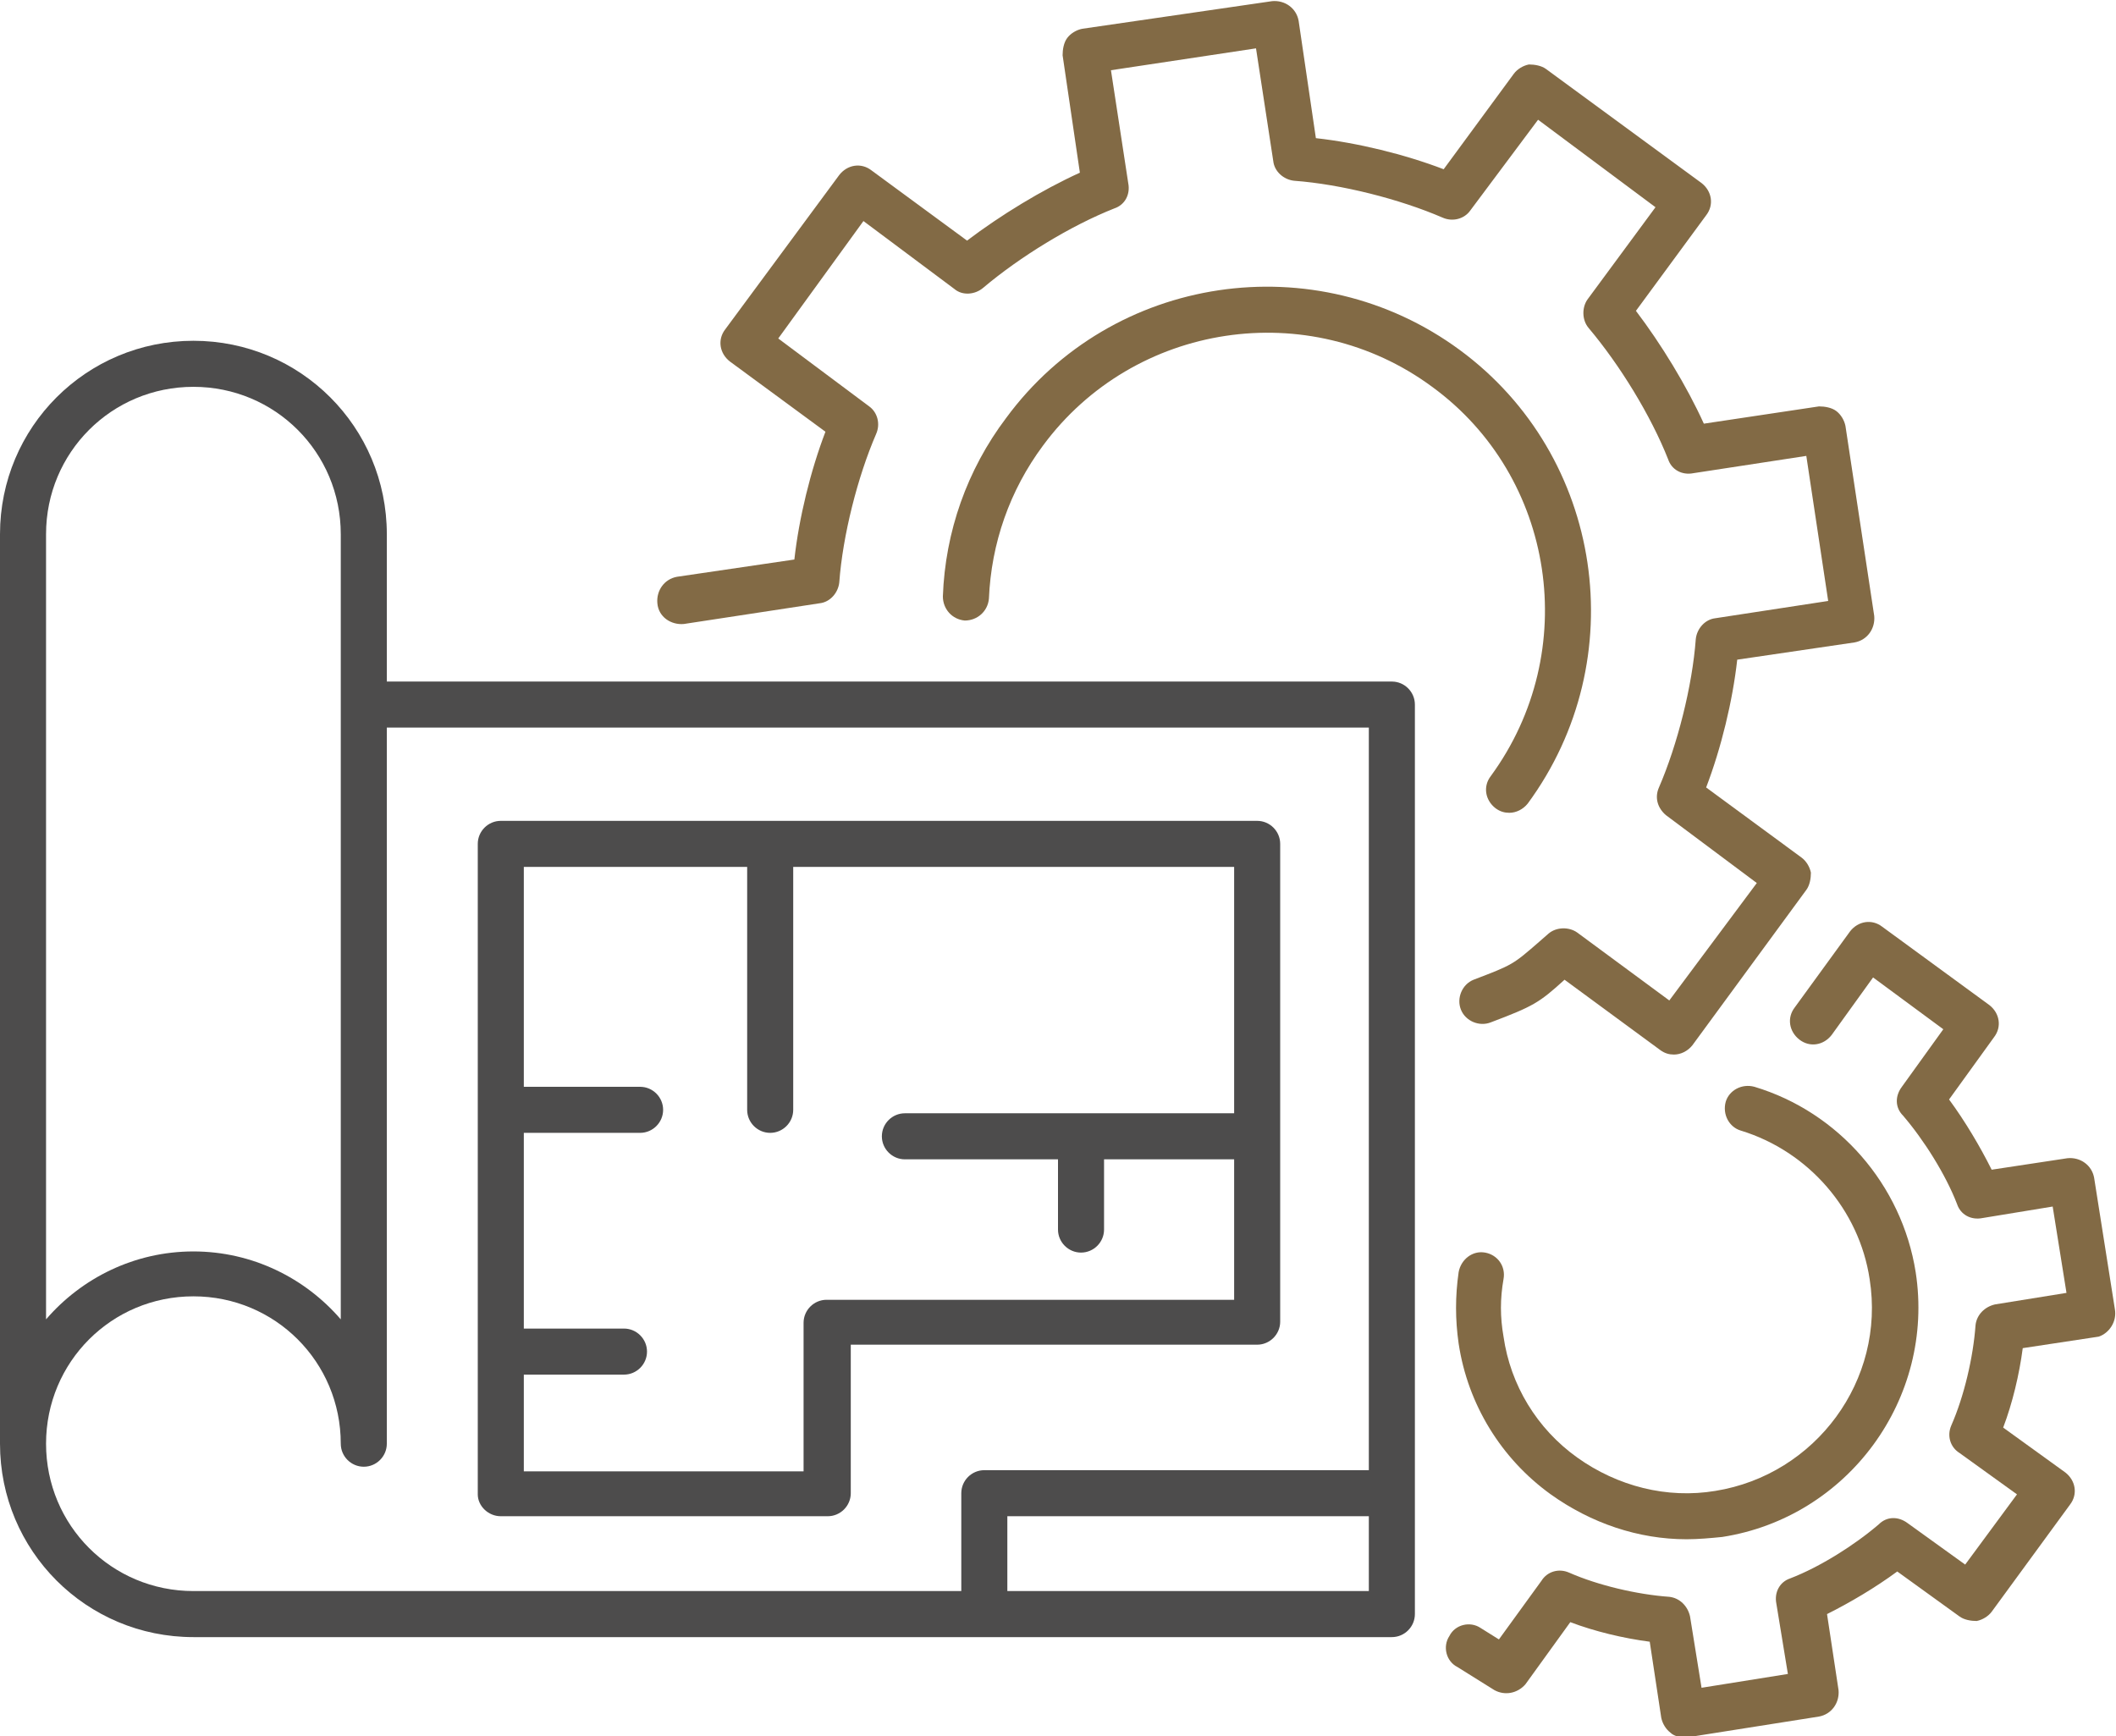 <svg xmlns="http://www.w3.org/2000/svg" viewBox="0 0 183.8 150.8"><style>.st0{fill:#4d4c4c}.st1{fill:#826a45}</style><path class="st0" d="M43.5 131.7h28.4c1.1 0 2-.9 2-2v-12.9h35.3c1.1 0 2-.9 2-2V73.3c0-1.1-.9-2-2-2H43.5c-1.1 0-2 .9-2 2v56.5c0 1 .9 1.9 2 1.9m21.4-56.4v21.1c0 1.1.9 2 2 2s2-.9 2-2V75.3h38.3v21.4H78.6c-1.1 0-2 .9-2 2s.9 2 2 2h13.3v6.1c0 1.1.9 2 2 2s2-.9 2-2v-6.1h11.3v12.2H71.8c-1.1 0-2 .9-2 2v12.9H45.5v-8.4h8.7c1.1 0 2-.9 2-2s-.9-2-2-2h-8.7v-17h10.1c1.1 0 2-.9 2-2s-.9-2-2-2H45.5V75.3h19.4z"/><path class="st0" d="M120.9 59.2H33.6V46.4c0-9.3-7.5-16.8-16.8-16.8S0 37.1 0 46.4v79c0 9.3 7.5 16.8 16.8 16.8h104.1c1.1 0 2-.9 2-2v-79c0-1.1-.9-2-2-2M4 46.4c0-7.1 5.7-12.8 12.8-12.8 7.1 0 12.8 5.7 12.8 12.8v68.2c-3.1-3.6-7.7-5.9-12.8-5.9-5.1 0-9.7 2.3-12.8 5.9V46.4zm0 79c0-7.1 5.7-12.8 12.8-12.8 7.1 0 12.8 5.7 12.8 12.8 0 1.1.9 2 2 2s2-.9 2-2V63.2h85.3v64.5H85.5c-1.1 0-2 .9-2 2v8.5H16.8c-7.1 0-12.8-5.7-12.8-12.8m83.5 6.3h31.4v6.5H87.5v-6.5z"/><path class="st1" d="M129.5 67.4c-.7.9-.5 2.1.4 2.8.4.3.8.4 1.2.4.6 0 1.2-.3 1.6-.8 9.2-12.5 6.6-30.2-5.9-39.4s-30.2-6.6-39.4 5.9c-3.4 4.5-5.3 9.9-5.5 15.5 0 1.1.8 2 1.9 2.1 1.1 0 2-.8 2.1-1.9.2-4.8 1.8-9.4 4.7-13.3 7.9-10.7 23.1-13 33.8-5.1 10.7 7.8 13 23 5.1 33.8"/><path class="st1" d="M59.4 54.2l11.8-1.8c.9-.1 1.6-.9 1.7-1.8.3-4.1 1.6-9.2 3.2-12.9.4-.9.1-1.9-.6-2.4l-7.9-5.9L75 19.2l7.9 5.9c.7.6 1.8.5 2.5-.1 3.2-2.7 7.6-5.4 11.4-6.9.9-.3 1.4-1.2 1.2-2.2l-1.5-9.8 12.6-1.9 1.5 9.8c.1.9.9 1.6 1.8 1.7 4.1.3 9.2 1.6 12.9 3.2.9.4 1.9.1 2.4-.6l5.9-7.9 10.2 7.6-5.9 8c-.5.7-.5 1.8.1 2.5 2.7 3.2 5.4 7.6 6.9 11.4.3.9 1.2 1.4 2.2 1.2l9.8-1.5 1.9 12.6-9.8 1.5c-.9.1-1.6.9-1.7 1.8-.3 4.1-1.6 9.2-3.2 12.9-.4.9-.1 1.8.6 2.4l7.9 5.9-7.6 10.2-8-5.9c-.7-.5-1.8-.5-2.5.1l-.8.7c-2.3 2-2.3 2-5.7 3.3-1 .4-1.5 1.6-1.1 2.6.4 1 1.6 1.5 2.6 1.1 3.7-1.4 4.2-1.7 6.4-3.7l8.3 6.1c.4.3.8.4 1.2.4.6 0 1.2-.3 1.6-.8l9.9-13.5c.3-.4.4-1 .4-1.5-.1-.5-.4-1-.8-1.3l-8.3-6.1c1.3-3.4 2.3-7.5 2.7-11.1l10.2-1.5c1.1-.2 1.8-1.2 1.7-2.3L160.3 37c-.1-.5-.4-1-.8-1.3-.4-.3-1-.4-1.5-.4l-10 1.5c-1.5-3.3-3.7-6.9-5.9-9.8l6.1-8.3c.7-.9.5-2.1-.4-2.8L134.3 6c-.4-.3-1-.4-1.5-.4-.5.1-1 .4-1.3.8l-6.1 8.3c-3.4-1.3-7.5-2.3-11.1-2.7l-1.5-10.2c-.2-1.1-1.2-1.8-2.3-1.7L94 2.5c-.5.1-1 .4-1.3.8-.3.4-.4 1-.4 1.5L93.8 15c-3.3 1.5-6.9 3.7-9.8 5.9l-8.3-6.1c-.9-.7-2.1-.5-2.8.4L63 28.6c-.7.9-.5 2.1.4 2.8l8.3 6.1c-1.3 3.4-2.3 7.5-2.7 11.1l-10.2 1.5c-1.1.2-1.8 1.2-1.7 2.3.1 1.2 1.2 1.9 2.3 1.8M183.7 113.7l-1.8-11.4c-.2-1.1-1.2-1.8-2.3-1.7l-6.6 1c-1-2-2.3-4.2-3.7-6.1l3.9-5.4c.7-.9.5-2.1-.4-2.8l-9.3-6.8c-.9-.7-2.1-.5-2.8.4l-4.8 6.6c-.7.9-.5 2.1.4 2.8.9.7 2.1.5 2.8-.4l3.6-5 6.1 4.5-3.6 5c-.6.8-.6 1.8.1 2.5 1.8 2.1 3.7 5.1 4.7 7.7.3.9 1.2 1.4 2.2 1.2l6.1-1 1.2 7.5-6.2 1c-.9.2-1.6.9-1.7 1.8-.2 2.8-1 6.2-2.1 8.7-.4.9-.1 1.9.7 2.4l5 3.6-4.5 6.1-5-3.6c-.8-.6-1.8-.6-2.5.1-2.1 1.8-5.1 3.7-7.7 4.7-.9.3-1.4 1.2-1.2 2.2l1 6.1-7.5 1.2-1-6.2c-.2-.9-.9-1.6-1.8-1.7-2.8-.2-6.2-1-8.7-2.1-.9-.4-1.9-.1-2.4.7l-3.7 5.1-1.6-1c-.9-.6-2.2-.3-2.7.7-.6.9-.3 2.2.7 2.7l3.2 2c.9.5 2 .3 2.7-.5l3.9-5.4c2.1.8 4.6 1.4 6.9 1.7l1 6.6c.1.5.4 1 .8 1.3.3.3.8.4 1.2.4h.3l11.4-1.8c1.1-.2 1.8-1.2 1.7-2.3l-1-6.6c2-1 4.2-2.3 6.1-3.7l5.4 3.9c.4.3 1 .4 1.5.4.5-.1 1-.4 1.3-.8l6.8-9.3c.7-.9.5-2.1-.4-2.8L174 124c.8-2.1 1.4-4.6 1.7-6.9l6.6-1c.9-.3 1.6-1.3 1.4-2.4"/><path class="st1" d="M129 108.8c-1.1-.2-2.1.6-2.3 1.7-.3 2.1-.3 4.1 0 6.2.8 5.3 3.7 10 8 13.1 3.5 2.5 7.6 3.9 11.8 3.9 1 0 2.1-.1 3.1-.2 10.9-1.7 18.5-12 16.8-23-1.2-7.6-6.7-13.9-14-16.1-1.1-.3-2.2.3-2.5 1.3-.3 1.1.3 2.2 1.3 2.5 5.9 1.8 10.3 6.9 11.2 12.9 1.4 8.8-4.7 17-13.4 18.4-4.2.7-8.5-.4-12-2.9s-5.8-6.3-6.4-10.5c-.3-1.7-.3-3.3 0-5 .2-1.1-.5-2.1-1.6-2.3"/></svg>